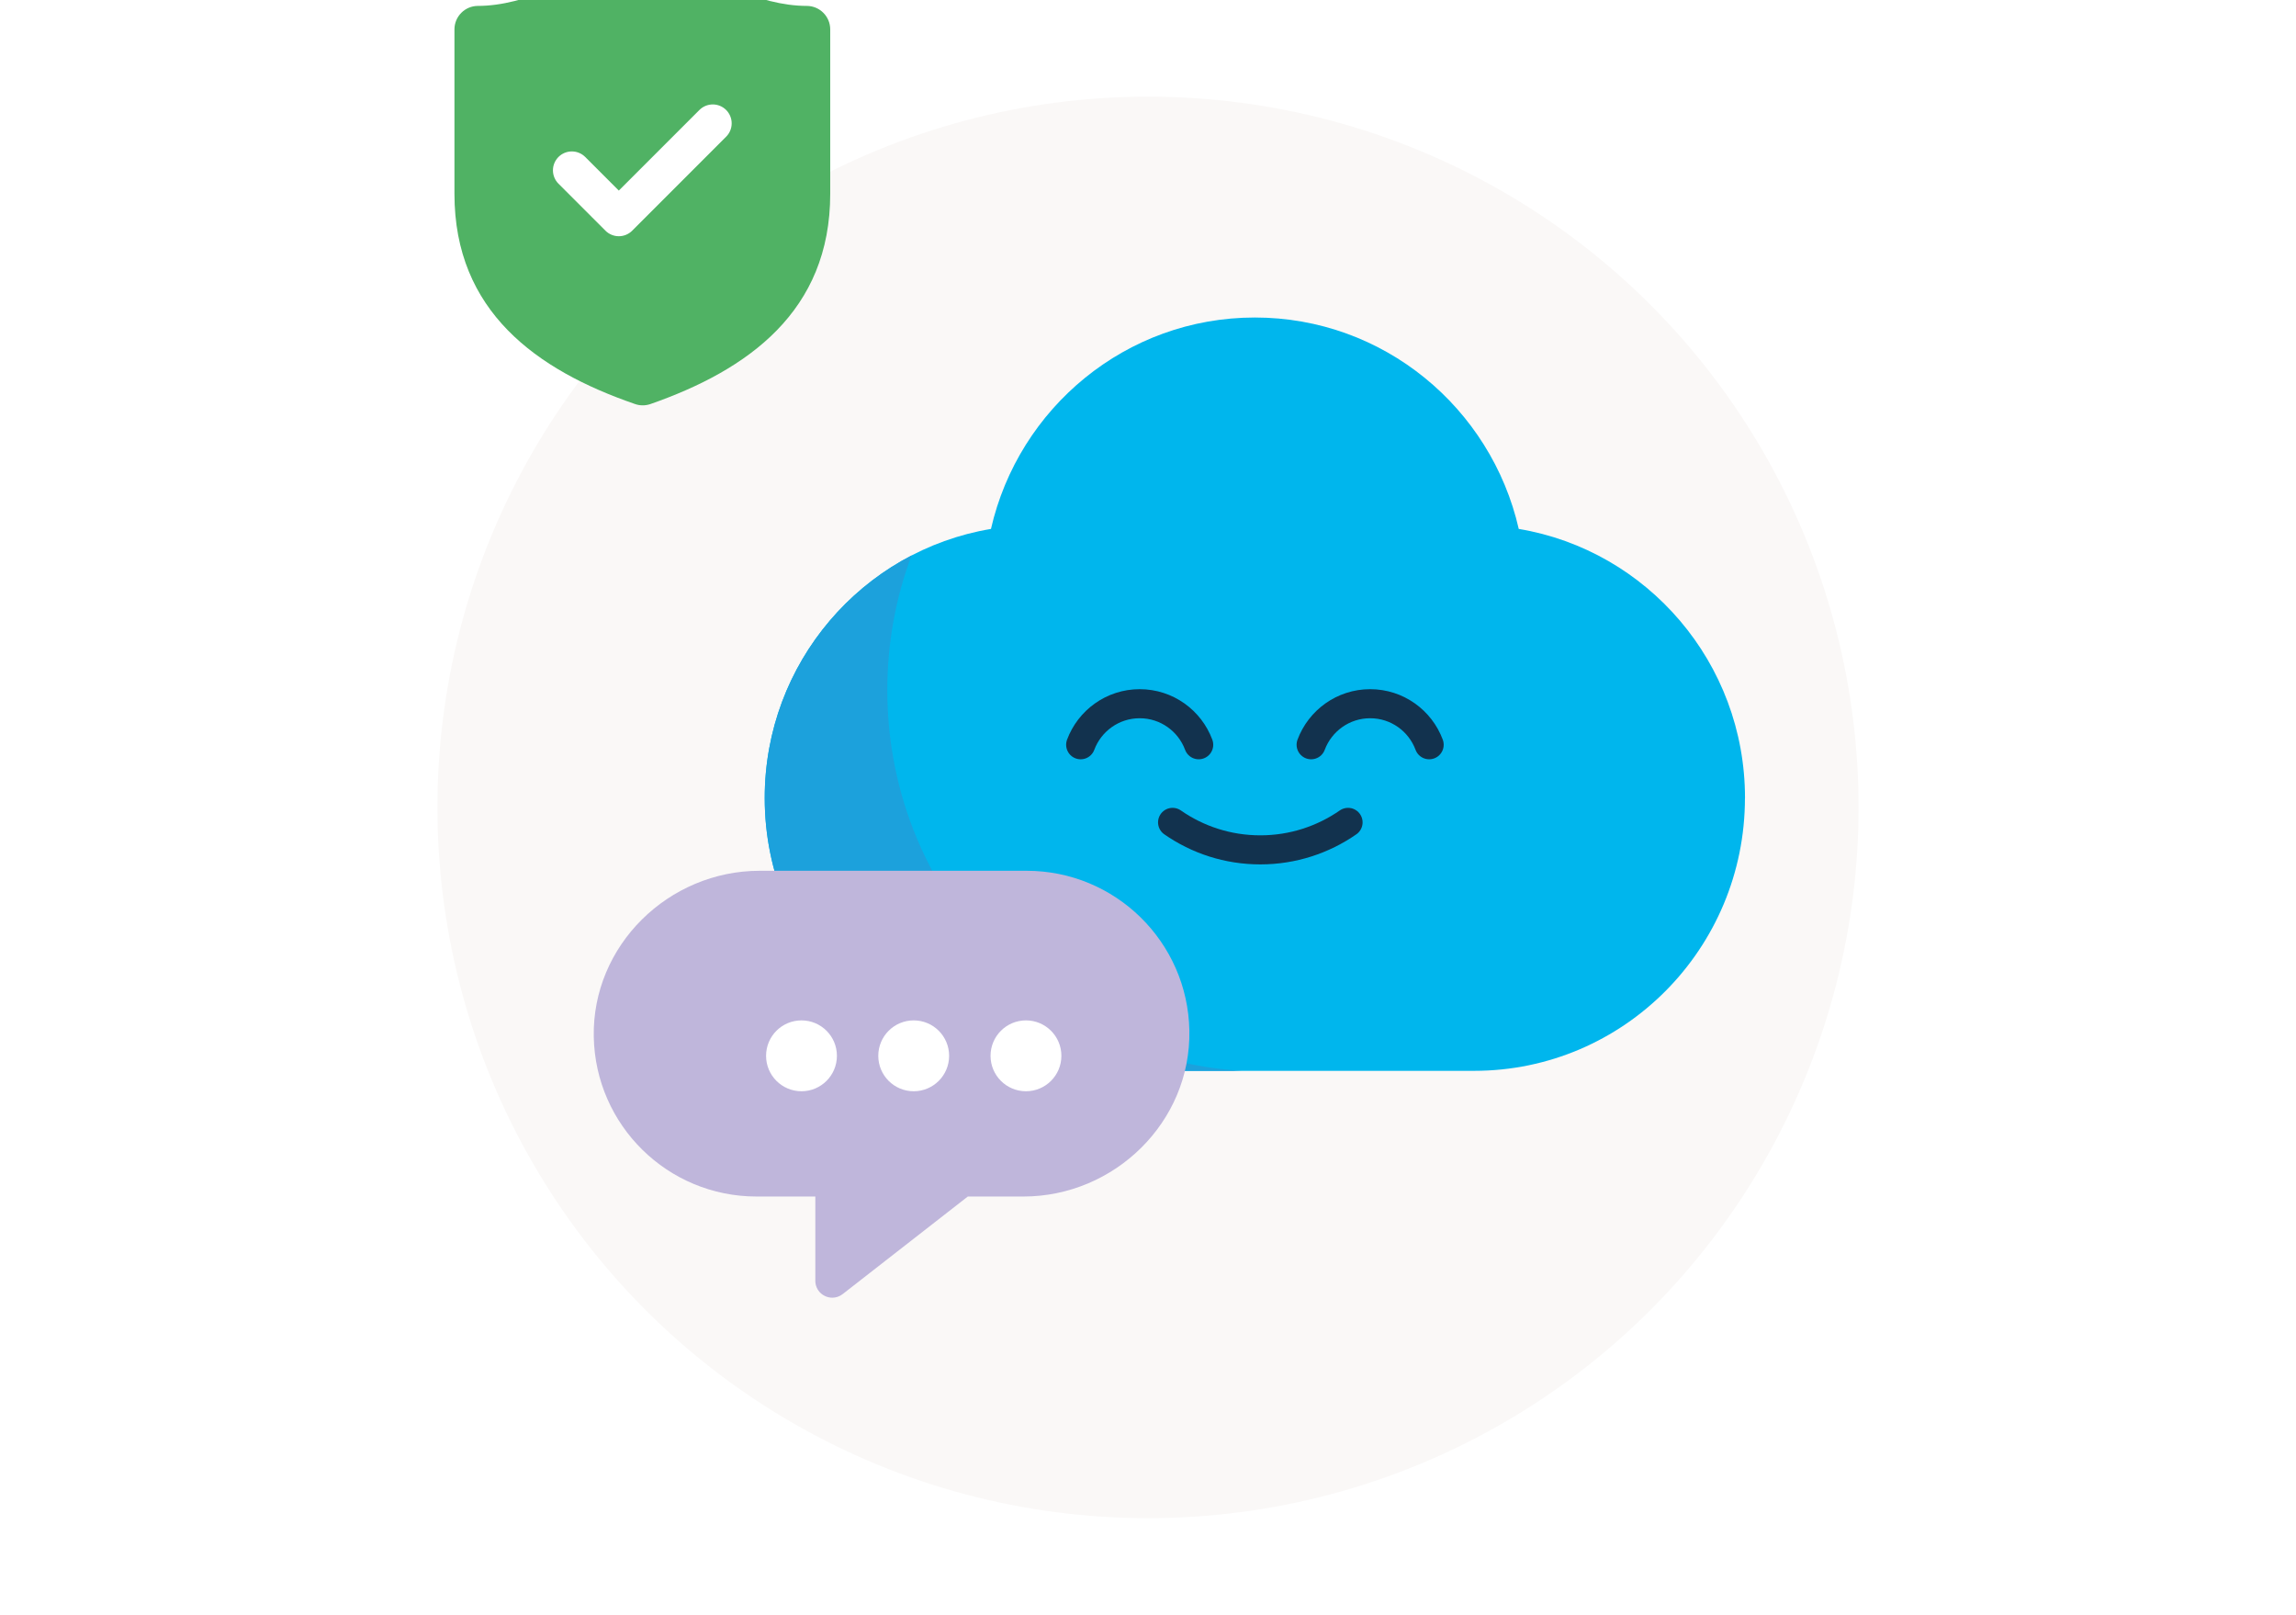 <?xml version="1.0" encoding="UTF-8"?>
<svg preserveAspectRatio="xMidYMid slice" width="640px" height="450px" xmlns="http://www.w3.org/2000/svg" xmlns:xlink="http://www.w3.org/1999/xlink" id="a" data-name="Laag 1" viewBox="0 0 425.2 425.2">
  <defs>
    <clipPath id="b">
      <path d="M323.16,210.86c0-25.06-18.13-45.85-41.9-49.82-5.12-22.42-25.05-39.14-48.87-39.14s-43.75,16.72-48.87,39.14c-23.77,3.97-41.9,24.76-41.9,49.82,0,27.9,22.46,50.51,50.16,50.51h81.21c27.7,0,50.16-22.61,50.16-50.51" fill="none"></path>
    </clipPath>
    <filter id="c" data-name="drop-shadow-7" x="137.77" y="247.93" width="54.69" height="13.12" filterUnits="userSpaceOnUse">
      <feOffset dx="4.1" dy="4.1"></feOffset>
      <feGaussianBlur result="d" stdDeviation="0"></feGaussianBlur>
      <feFlood flood-color="#1e1e1d" flood-opacity=".1"></feFlood>
      <feComposite in2="d" operator="in"></feComposite>
      <feComposite in="SourceGraphic"></feComposite>
    </filter>
  </defs>
  <circle cx="212.6" cy="212.6" r="131.59" fill="#faf8f7"></circle>
  <g>
    <g>
      <path d="M323.16,210.86c0-25.06-18.13-45.85-41.9-49.82-5.12-22.42-25.05-39.14-48.87-39.14s-43.75,16.72-48.87,39.14c-23.77,3.97-41.9,24.76-41.9,49.82,0,27.9,22.46,50.51,50.16,50.51h81.21c27.7,0,50.16-22.61,50.16-50.51" fill="#00b6ed"></path>
      <g clip-path="url(#b)">
        <path d="M467.79,190.89c0-44.54-32.22-81.48-74.46-88.53-9.1-39.84-44.52-69.57-86.85-69.57s-77.75,29.72-86.85,69.57c-42.24,7.05-74.46,44-74.46,88.53,0,49.57,39.91,89.77,89.15,89.77h144.33c49.23,0,89.14-40.19,89.14-89.77" fill="none" stroke="#1ca1dc" stroke-miterlimit="10" stroke-width="38.3"></path>
      </g>
    </g>
    <path d="M217.15,215.37c4.61,3.21,10.21,5.09,16.25,5.09s11.64-1.89,16.25-5.09" fill="none" stroke="#12324e" stroke-linecap="round" stroke-linejoin="round" stroke-width="5.38"></path>
    <path d="M264.67,201c-1.65-4.44-5.92-7.6-10.93-7.6s-9.28,3.17-10.93,7.6" fill="none" stroke="#12324e" stroke-linecap="round" stroke-linejoin="round" stroke-width="5.38"></path>
    <path d="M221.99,201c-1.65-4.44-5.92-7.6-10.93-7.6s-9.28,3.17-10.93,7.6" fill="none" stroke="#12324e" stroke-linecap="round" stroke-linejoin="round" stroke-width="5.38"></path>
  </g>
  <g>
    <path d="M190.11,224.33c16.46,0,29.84,13.18,30.15,29.57.32,16.91-13.84,30.74-30.75,30.74h-10.28l-23.17,18.06c-.59.46-1.26.67-1.92.67-1.63,0-3.15-1.28-3.15-3.15v-15.58h-10.88c-16.46,0-29.84-13.18-30.15-29.57-.32-16.91,13.84-30.74,30.75-30.74h49.39" fill="#bfb6db"></path>
    <g filter="url(#c)">
      <circle cx="144.33" cy="254.49" r="6.56" fill="#fff"></circle>
      <circle cx="165.11" cy="254.49" r="6.56" fill="#fff"></circle>
      <circle cx="185.9" cy="254.49" r="6.56" fill="#fff"></circle>
    </g>
  </g>
  <g>
    <path d="M153.75,99c0,21.75-15.22,32.62-33.32,38.93-.95.32-1.98.31-2.91-.04-18.14-6.26-33.36-17.14-33.36-38.88v-30.45c0-2.4,1.95-4.35,4.35-4.35,8.7,0,19.57-5.22,27.14-11.83,1.9-1.63,4.71-1.63,6.61,0,7.61,6.65,18.44,11.83,27.14,11.83,2.4,0,4.35,1.95,4.35,4.35v30.45Z" fill="#50b264"></path>
    <path d="M105.9,94.65l8.7,8.7,17.4-17.4" fill="none" stroke="#fff" stroke-linecap="round" stroke-linejoin="round" stroke-width="7"></path>
  </g>
</svg>
